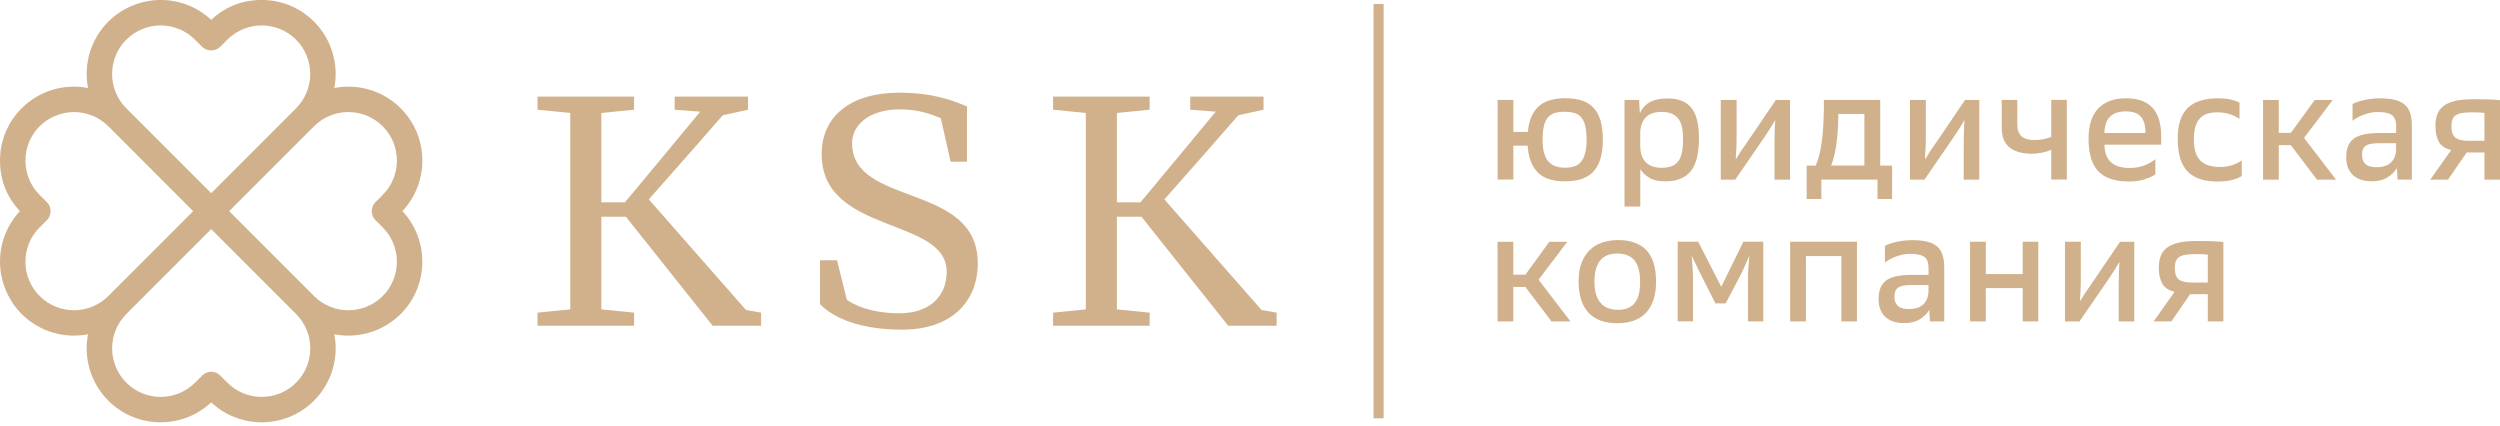 <?xml version="1.0" encoding="UTF-8"?> <svg xmlns="http://www.w3.org/2000/svg" width="611" height="104" viewBox="0 0 611 104" fill="none"> <g clip-path="url(#clip0_91_2)"> <path d="M176.65 28.17L167.61 38.49L158.57 48.73L182.33 75.77L186.01 76.41V79.61H174.17L152.97 52.97H146.97V75.61L154.97 76.41V79.61H131.37V76.41L139.37 75.61V27.61L131.37 26.81V23.61H154.97V26.81L146.97 27.61V49.45H152.73L162.25 38.01L171.13 27.29L164.89 26.81V23.61H182.81V26.81L176.65 28.17Z" fill="#D0B18B"></path> <path d="M219.77 26.73C212.81 26.73 208.25 30.33 208.25 34.97C208.25 50.65 238.97 44.49 238.97 64.33C238.97 73.61 232.65 80.57 220.49 80.57C208.33 80.57 202.65 76.65 200.41 74.33V63.61H204.57L206.97 73.29C210.17 75.45 214.73 76.57 219.77 76.57C227.21 76.57 231.37 72.41 231.37 66.41C231.37 52.97 200.81 57.37 200.81 37.69C200.81 28.09 208.33 22.65 219.69 22.65C227.85 22.65 232.73 24.49 236.33 26.01V39.53H232.33L229.93 28.89C227.05 27.69 224.25 26.73 219.77 26.73Z" fill="#D0B18B"></path> <path d="M302.65 28.17L293.61 38.49L284.57 48.73L308.33 75.77L312.01 76.41V79.61H300.17L278.97 52.97H272.97V75.61L280.97 76.41V79.61H257.37V76.41L265.37 75.61V27.61L257.37 26.81V23.61H280.97V26.81L272.97 27.61V49.45H278.73L288.25 38.01L297.13 27.29L290.89 26.81V23.61H308.81V26.81L302.65 28.17Z" fill="#D0B18B"></path> <path d="M103.22 39.25C103.22 34.42 101.34 29.87 97.93 26.46C93.67 22.2 87.58 20.37 81.71 21.5C82.84 15.63 81.01 9.55 76.75 5.28C73.34 1.87 68.8 -0.01 63.96 -0.01C59.12 -0.01 54.96 1.71 51.61 4.86C48.25 1.71 43.89 -0.01 39.26 -0.01C34.63 -0.01 29.88 1.87 26.47 5.28C22.21 9.54 20.38 15.63 21.51 21.5C15.64 20.37 9.56 22.2 5.29 26.46C1.88 29.87 0 34.41 0 39.25C0 44.09 1.72 48.25 4.87 51.6C1.73 54.96 0 59.32 0 63.95C0 68.58 1.88 73.33 5.29 76.74C9.55 81 15.64 82.83 21.51 81.7C20.38 87.57 22.21 93.65 26.47 97.92C30 101.45 34.63 103.21 39.26 103.21C43.7 103.21 48.15 101.59 51.61 98.34C58.69 104.97 69.84 104.83 76.75 97.92C81.01 93.66 82.84 87.57 81.71 81.7C87.58 82.83 93.66 81 97.93 76.74C104.84 69.83 104.98 58.68 98.35 51.6C101.49 48.24 103.22 43.88 103.22 39.25ZM9.69 55.57L11.46 53.81C12.05 53.22 12.37 52.44 12.37 51.61C12.37 50.78 12.05 50 11.46 49.41L9.69 47.64C7.45 45.4 6.22 42.42 6.22 39.25C6.22 36.08 7.45 33.1 9.69 30.86C11.93 28.62 15.04 27.39 18.08 27.39C21.12 27.39 24.16 28.55 26.47 30.86L47.21 51.61L26.47 72.35C21.84 76.98 14.32 76.98 9.69 72.35C5.06 67.72 5.06 60.2 9.69 55.57ZM30.87 76.75L51.62 56L72.36 76.75C76.99 81.38 76.99 88.9 72.36 93.53C67.73 98.16 60.2 98.16 55.58 93.53L53.82 91.77C53.21 91.16 52.42 90.86 51.62 90.86C50.82 90.86 50.03 91.16 49.42 91.77L47.66 93.53C43.03 98.16 35.51 98.16 30.88 93.53C26.25 88.9 26.25 81.38 30.88 76.75H30.87ZM72.36 26.47L51.62 47.22L30.87 26.47C26.24 21.84 26.24 14.32 30.87 9.69C33.18 7.38 36.22 6.22 39.26 6.22C42.3 6.22 45.34 7.38 47.65 9.69L49.41 11.45C50.58 12.62 52.63 12.62 53.81 11.45L55.57 9.69C60.2 5.06 67.72 5.06 72.35 9.69C76.98 14.32 76.98 21.84 72.35 26.47H72.36ZM91.77 49.41C91.18 50 90.86 50.78 90.86 51.61C90.86 52.44 91.18 53.22 91.77 53.81L93.53 55.57C98.16 60.2 98.16 67.72 93.53 72.35C88.9 76.98 81.38 76.98 76.75 72.35L56.01 51.61L76.75 30.86C81.38 26.23 88.9 26.23 93.53 30.86C95.77 33.1 97 36.08 97 39.25C97 42.42 95.77 45.4 93.53 47.64L91.77 49.41Z" fill="#D0B18B"></path> <path d="M338.16 102.23V0.99H335.69V102.23H338.16Z" fill="#D0B18B"></path> <path d="M382.645 24.015C384.149 24.015 385.454 24.201 386.591 24.555C387.727 24.91 388.664 25.496 389.431 26.313C390.199 27.115 390.767 28.163 391.151 29.443C391.535 30.738 391.734 32.295 391.734 34.146C391.734 35.996 391.535 37.569 391.136 38.849C390.736 40.144 390.138 41.192 389.355 42.01C388.571 42.827 387.589 43.413 386.422 43.783C385.255 44.153 383.934 44.322 382.43 44.322C379.405 44.322 377.178 43.567 375.75 42.071C374.322 40.576 373.524 38.417 373.355 35.595H369.869V43.875H366.015V24.401H369.869V32.249H373.401C373.662 29.474 374.522 27.408 375.981 26.051C377.439 24.694 379.666 24 382.66 24L382.645 24.015ZM377.009 34.161C377.009 36.597 377.47 38.34 378.376 39.404C379.282 40.468 380.648 40.992 382.46 40.992C383.289 40.992 384.026 40.884 384.687 40.684C385.347 40.483 385.915 40.113 386.36 39.589C386.806 39.065 387.159 38.371 387.389 37.507C387.635 36.644 387.758 35.549 387.758 34.238C387.758 32.928 387.65 31.756 387.451 30.861C387.251 29.967 386.928 29.258 386.483 28.734C386.053 28.194 385.485 27.824 384.794 27.623C384.103 27.423 383.274 27.315 382.307 27.315C381.339 27.315 380.556 27.439 379.881 27.654C379.205 27.886 378.652 28.271 378.222 28.811C377.792 29.35 377.485 30.044 377.301 30.923C377.101 31.802 377.009 32.881 377.009 34.177V34.161Z" fill="#D0B18B"></path> <path d="M397.032 24.416H400.594L400.778 27.7C401.316 26.482 402.13 25.573 403.204 24.971C404.295 24.37 405.753 24.061 407.565 24.061C410.176 24.061 412.11 24.817 413.354 26.328C414.598 27.839 415.227 30.322 415.227 33.806C415.227 37.507 414.552 40.175 413.216 41.84C411.88 43.49 409.822 44.322 407.059 44.322C405.37 44.322 404.034 44.029 403.066 43.428C402.099 42.827 401.377 42.148 400.886 41.362V50.474H397.032V24.416ZM400.886 35.749C400.886 37.384 401.316 38.663 402.191 39.604C403.066 40.544 404.371 41.007 406.107 41.007C407.074 41.007 407.888 40.884 408.563 40.622C409.224 40.359 409.761 39.959 410.176 39.404C410.59 38.848 410.882 38.124 411.066 37.229C411.25 36.335 411.342 35.256 411.342 33.961C411.342 31.524 410.913 29.813 410.037 28.826C409.162 27.839 407.857 27.346 406.107 27.346C404.356 27.346 402.959 27.824 402.13 28.795C401.301 29.751 400.871 31 400.871 32.542V35.765L400.886 35.749Z" fill="#D0B18B"></path> <path d="M420.571 24.416H424.425V33.653C424.425 34.67 424.394 35.657 424.348 36.598C424.302 37.538 424.256 38.248 424.21 38.725L424.348 38.803C424.763 38.078 425.192 37.384 425.638 36.721C426.083 36.058 426.544 35.395 427.035 34.717L434.006 24.432H437.492V43.906H433.684V35.95C433.684 35.333 433.684 34.717 433.699 34.084C433.714 33.452 433.73 32.851 433.73 32.28C433.73 31.71 433.76 31.186 433.791 30.692C433.822 30.214 433.837 29.798 433.868 29.489L433.791 29.459C433.469 30.014 433.085 30.661 432.624 31.386C432.164 32.111 431.688 32.835 431.212 33.545L424.087 43.906H420.555V24.432L420.571 24.416Z" fill="#D0B18B"></path> <path d="M441.53 40.468H443.741C444.371 39.111 444.862 37.245 445.2 34.886C445.537 32.542 445.722 29.736 445.752 26.498V24.416H459.526V40.468H462.428V48.64H458.865V43.891H445.138V48.64H441.545V40.468H441.53ZM455.656 27.84H449.299L449.269 29.15C449.223 31.293 449.069 33.36 448.793 35.333C448.532 37.307 448.102 39.018 447.518 40.452H455.656V27.824V27.84Z" fill="#D0B18B"></path> <path d="M466.819 24.416H470.673V33.653C470.673 34.67 470.642 35.657 470.596 36.598C470.55 37.538 470.504 38.248 470.458 38.725L470.596 38.803C471.011 38.078 471.441 37.384 471.886 36.721C472.331 36.058 472.792 35.395 473.283 34.717L480.255 24.432H483.74V43.906H479.932V35.95C479.932 35.333 479.932 34.717 479.947 34.084C479.963 33.452 479.978 32.851 479.978 32.28C479.978 31.71 480.009 31.186 480.04 30.692C480.07 30.214 480.086 29.798 480.116 29.489L480.04 29.459C479.717 30.014 479.333 30.661 478.873 31.386C478.412 32.111 477.936 32.835 477.46 33.545L470.335 43.906H466.804V24.432L466.819 24.416Z" fill="#D0B18B"></path> <path d="M489.222 24.416H493.03V30.507C493.03 32.989 494.412 34.223 497.175 34.223C497.943 34.223 498.696 34.161 499.417 34.022C500.124 33.884 500.768 33.699 501.321 33.452V24.401H505.129V43.875H501.321V36.582C500.692 36.906 499.939 37.137 499.064 37.307C498.189 37.476 497.36 37.569 496.561 37.569C494.258 37.569 492.462 37.075 491.172 36.073C489.882 35.071 489.222 33.452 489.222 31.216V24.401V24.416Z" fill="#D0B18B"></path> <path d="M514.327 35.318C514.357 39.142 516.415 41.053 520.499 41.053C521.804 41.053 523.002 40.838 524.077 40.421C525.152 40.005 526.058 39.496 526.779 38.91V42.596C526.288 42.965 525.49 43.351 524.353 43.752C523.217 44.153 521.835 44.353 520.208 44.353C516.891 44.353 514.434 43.521 512.837 41.871C511.24 40.221 510.442 37.538 510.442 33.853C510.442 30.615 511.225 28.179 512.807 26.513C514.388 24.863 516.645 24.031 519.593 24.031C521.19 24.031 522.541 24.247 523.632 24.694C524.722 25.126 525.597 25.758 526.273 26.575C526.933 27.392 527.424 28.364 527.731 29.489C528.038 30.615 528.192 31.879 528.192 33.267V35.349H514.357L514.327 35.318ZM519.563 27.223C517.889 27.223 516.614 27.654 515.709 28.502C514.818 29.35 514.357 30.692 514.327 32.511H524.353C524.353 30.707 523.985 29.381 523.232 28.518C522.48 27.654 521.252 27.223 519.563 27.223Z" fill="#D0B18B"></path> <path d="M547.324 29.058C546.725 28.626 545.958 28.24 545.052 27.932C544.147 27.623 543.118 27.454 541.951 27.454C541.06 27.454 540.245 27.562 539.539 27.778C538.833 27.994 538.219 28.364 537.727 28.857C537.236 29.35 536.852 30.029 536.576 30.877C536.315 31.725 536.177 32.758 536.177 34.007C536.177 35.256 536.315 36.304 536.576 37.168C536.837 38.031 537.251 38.741 537.789 39.265C538.341 39.805 539.002 40.19 539.8 40.437C540.599 40.684 541.535 40.807 542.595 40.807C543.654 40.807 544.591 40.668 545.527 40.375C546.464 40.082 547.233 39.681 547.878 39.172V43.012C547.34 43.382 546.587 43.69 545.589 43.968C544.591 44.23 543.393 44.369 541.996 44.369C540.399 44.369 538.986 44.184 537.789 43.798C536.576 43.428 535.562 42.811 534.733 41.994C533.904 41.161 533.29 40.082 532.86 38.741C532.43 37.399 532.23 35.78 532.23 33.853C532.23 30.491 533.029 28.024 534.641 26.421C536.253 24.833 538.71 24.031 542.027 24.031C543.362 24.031 544.437 24.139 545.266 24.339C546.096 24.54 546.787 24.786 547.339 25.049V29.073L547.324 29.058Z" fill="#D0B18B"></path> <path d="M559.884 35.472H556.936V43.906H553.082V24.432H556.936V32.465H559.884L565.734 24.432H570.126L563.109 33.699L570.924 43.906H566.272L559.884 35.472Z" fill="#D0B18B"></path> <path d="M585.788 41.084C585.296 41.932 584.559 42.688 583.53 43.336C582.517 43.983 581.243 44.307 579.722 44.307C577.665 44.307 576.099 43.783 575.024 42.75C573.949 41.717 573.412 40.283 573.412 38.432C573.412 36.289 574.026 34.778 575.27 33.868C576.498 32.974 578.555 32.511 581.411 32.511H585.619V30.908C585.619 29.52 585.265 28.579 584.559 28.102C583.853 27.608 582.701 27.377 581.074 27.377C580.49 27.377 579.907 27.439 579.323 27.562C578.74 27.685 578.187 27.839 577.65 28.04C577.112 28.24 576.621 28.456 576.16 28.718C575.7 28.98 575.3 29.242 574.962 29.505V25.419C575.346 25.203 575.807 25.002 576.344 24.833C576.882 24.663 577.435 24.524 578.033 24.401C578.632 24.277 579.231 24.185 579.845 24.123C580.459 24.062 581.043 24.031 581.611 24.031C582.993 24.031 584.175 24.154 585.173 24.37C586.171 24.601 586.985 24.987 587.63 25.496C588.275 26.02 588.736 26.714 589.027 27.593C589.319 28.471 589.457 29.551 589.457 30.831V43.891H585.972L585.788 41.084ZM577.281 37.893C577.281 38.818 577.542 39.542 578.079 40.067C578.617 40.591 579.507 40.868 580.767 40.868C582.44 40.868 583.653 40.452 584.436 39.635C585.204 38.818 585.603 37.754 585.603 36.474V34.994H581.672C580.828 34.994 580.122 35.04 579.554 35.133C578.985 35.225 578.525 35.395 578.187 35.626C577.849 35.857 577.619 36.166 577.481 36.536C577.342 36.906 577.281 37.368 577.281 37.893Z" fill="#D0B18B"></path> <path d="M599.054 36.644C597.595 36.32 596.597 35.657 596.044 34.624C595.492 33.591 595.215 32.326 595.215 30.815C595.215 29.72 595.369 28.764 595.676 27.947C595.983 27.13 596.49 26.451 597.196 25.896C597.918 25.357 598.854 24.941 600.052 24.663C601.25 24.385 602.724 24.247 604.49 24.247C605.611 24.247 606.747 24.262 607.944 24.293C609.127 24.324 610.155 24.401 611 24.493V43.906H607.192V37.26H602.862L598.286 43.906H593.956L599.085 36.644H599.054ZM607.192 27.593C606.778 27.546 606.347 27.5 605.887 27.485C605.426 27.454 604.827 27.454 604.106 27.454C603.092 27.454 602.263 27.515 601.618 27.639C600.973 27.762 600.467 27.963 600.114 28.225C599.76 28.487 599.499 28.841 599.346 29.289C599.192 29.736 599.131 30.26 599.131 30.892C599.131 32.234 599.453 33.143 600.114 33.652C600.774 34.161 601.864 34.408 603.384 34.408H607.192V27.593Z" fill="#D0B18B"></path> <path d="M372.802 70.134H369.854V78.568H366V59.094H369.854V67.127H372.802L378.652 59.094H383.044L376.027 68.361L383.842 78.568H379.19L372.802 70.134Z" fill="#D0B18B"></path> <path d="M385.808 68.746C385.808 67.066 386.038 65.601 386.499 64.337C386.959 63.072 387.619 62.024 388.464 61.176C389.308 60.328 390.337 59.711 391.535 59.294C392.733 58.878 394.084 58.678 395.589 58.678C398.491 58.678 400.748 59.495 402.345 61.114C403.941 62.748 404.74 65.323 404.74 68.854C404.74 70.658 404.51 72.185 404.049 73.465C403.588 74.744 402.943 75.793 402.099 76.626C401.27 77.458 400.272 78.059 399.105 78.43C397.938 78.8 396.663 79 395.251 79C392.134 79 389.769 78.121 388.188 76.379C386.606 74.636 385.808 72.092 385.808 68.762V68.746ZM389.692 68.931C389.692 71.121 390.168 72.802 391.12 73.958C392.072 75.13 393.531 75.716 395.466 75.716C397.216 75.716 398.537 75.192 399.458 74.128C400.379 73.064 400.84 71.337 400.84 68.931V68.793C400.84 66.464 400.379 64.737 399.458 63.627C398.537 62.517 397.139 61.962 395.251 61.962C391.55 61.962 389.692 64.244 389.692 68.777V68.931Z" fill="#D0B18B"></path> <path d="M410.037 59.078H415.043L420.678 70.103L426.083 59.078H430.95V78.553H427.204V68.16C427.204 67.22 427.235 66.264 427.311 65.339C427.388 64.398 427.465 63.442 427.572 62.44C427.081 63.504 426.636 64.521 426.221 65.462C425.807 66.403 425.423 67.22 425.054 67.867L421.753 74.143H419.25L416.087 67.898C415.719 67.189 415.319 66.372 414.859 65.431C414.398 64.49 413.922 63.519 413.446 62.486C413.523 63.457 413.584 64.413 413.661 65.369C413.738 66.31 413.769 67.297 413.769 68.284V78.537H410.022V59.063L410.037 59.078Z" fill="#D0B18B"></path> <path d="M437.492 59.079H453.844V78.553H450.036V62.579H441.361V78.553H437.507V59.079H437.492Z" fill="#D0B18B"></path> <path d="M471.502 75.746C471.011 76.594 470.274 77.35 469.245 77.998C468.232 78.645 466.957 78.969 465.437 78.969C463.38 78.969 461.813 78.445 460.739 77.412C459.664 76.379 459.126 74.945 459.126 73.094C459.126 70.951 459.741 69.44 460.984 68.53C462.213 67.636 464.27 67.173 467.126 67.173H471.333V65.57C471.333 64.182 470.98 63.242 470.274 62.764C469.568 62.27 468.401 62.039 466.788 62.039C466.205 62.039 465.621 62.1 465.038 62.224C464.455 62.347 463.902 62.501 463.364 62.702C462.827 62.902 462.336 63.118 461.875 63.38C461.414 63.642 461.015 63.905 460.677 64.167V60.081C461.061 59.865 461.522 59.664 462.059 59.495C462.597 59.325 463.149 59.186 463.748 59.063C464.347 58.94 464.946 58.847 465.56 58.785C466.174 58.724 466.758 58.693 467.326 58.693C468.708 58.693 469.89 58.816 470.888 59.032C471.886 59.263 472.7 59.649 473.345 60.158C473.99 60.682 474.45 61.376 474.742 62.255C475.034 63.134 475.172 64.213 475.172 65.493V78.553H471.687L471.502 75.746ZM462.996 72.555C462.996 73.48 463.257 74.204 463.794 74.729C464.332 75.253 465.222 75.531 466.481 75.531C468.155 75.531 469.368 75.114 470.151 74.297C470.919 73.48 471.318 72.416 471.318 71.136V69.656H467.403C466.558 69.656 465.852 69.702 465.284 69.795C464.716 69.887 464.255 70.057 463.917 70.288C463.579 70.519 463.334 70.828 463.211 71.198C463.073 71.568 463.011 72.031 463.011 72.555H462.996Z" fill="#D0B18B"></path> <path d="M481.483 59.079H485.337V66.989H494.35V59.079H498.158V78.553H494.35V70.412H485.337V78.553H481.483V59.079Z" fill="#D0B18B"></path> <path d="M504.699 59.079H508.553V68.315C508.553 69.332 508.523 70.319 508.476 71.26C508.43 72.2 508.384 72.91 508.338 73.388L508.476 73.465C508.891 72.74 509.321 72.046 509.766 71.383C510.212 70.72 510.672 70.057 511.164 69.379L518.135 59.094H521.62V78.568H517.812V70.612C517.812 69.995 517.812 69.379 517.828 68.746C517.843 68.114 517.858 67.513 517.858 66.942C517.858 66.372 517.889 65.848 517.92 65.354C517.95 64.876 517.966 64.46 517.996 64.151L517.92 64.121C517.597 64.676 517.213 65.323 516.753 66.048C516.292 66.773 515.816 67.497 515.34 68.207L508.215 78.568H504.684V59.094L504.699 59.079Z" fill="#D0B18B"></path> <path d="M531.447 71.29C529.989 70.967 528.99 70.304 528.438 69.271C527.885 68.237 527.609 66.973 527.609 65.462C527.609 64.367 527.762 63.411 528.069 62.594C528.376 61.777 528.883 61.099 529.589 60.543C530.311 60.004 531.248 59.587 532.445 59.31C533.643 59.032 535.117 58.894 536.883 58.894C538.004 58.894 539.14 58.909 540.338 58.94C541.52 58.971 542.549 59.048 543.393 59.14V78.553H539.585V71.907H535.255L530.679 78.553H526.349L531.478 71.29H531.447ZM539.585 62.239C539.171 62.193 538.741 62.147 538.28 62.132C537.819 62.101 537.221 62.101 536.499 62.101C535.485 62.101 534.656 62.162 534.011 62.286C533.367 62.409 532.86 62.61 532.507 62.872C532.153 63.134 531.892 63.489 531.739 63.936C531.585 64.383 531.524 64.907 531.524 65.539C531.524 66.881 531.846 67.79 532.507 68.299C533.167 68.808 534.257 69.055 535.777 69.055H539.585V62.239Z" fill="#D0B18B"></path> </g> <defs> <clipPath id="clip0_91_2"> <rect width="611" height="104" fill="white"></rect> </clipPath> </defs> </svg> 